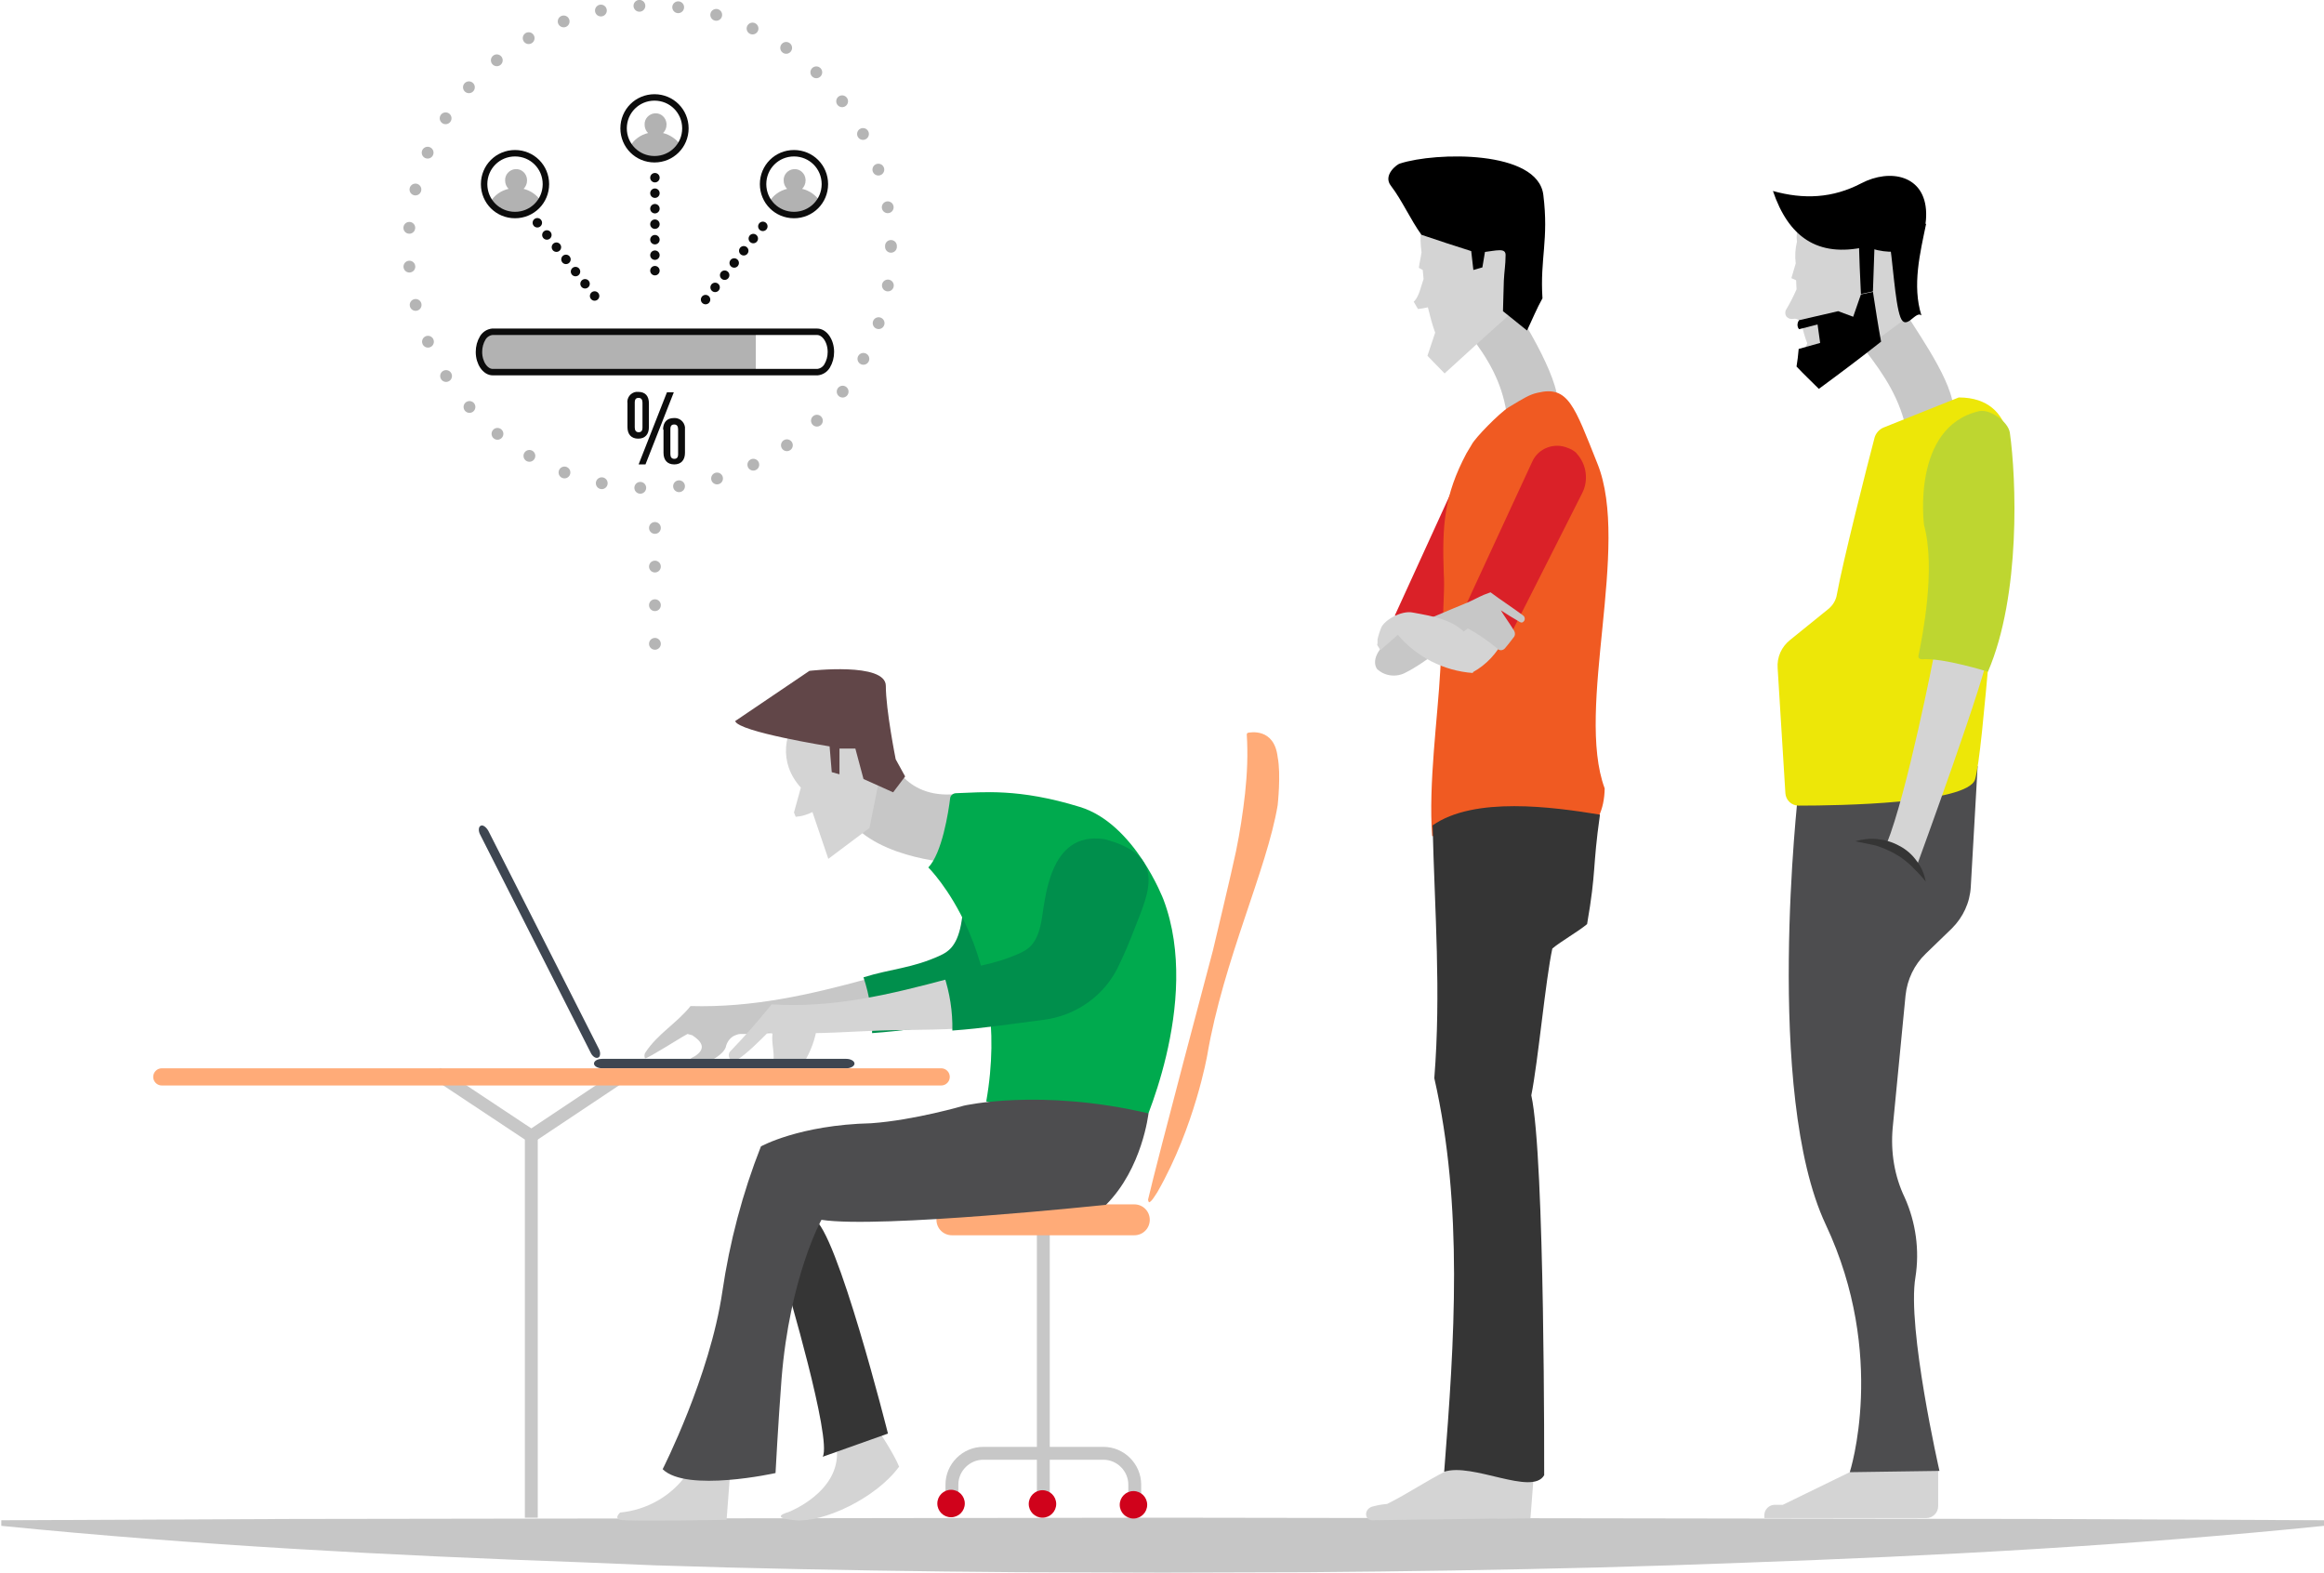 <?xml version="1.0" encoding="utf-8"?>
<!-- Generator: Adobe Illustrator 23.0.0, SVG Export Plug-In . SVG Version: 6.00 Build 0)  -->
<svg version="1.1" id="Layer_1" xmlns="http://www.w3.org/2000/svg" xmlns:xlink="http://www.w3.org/1999/xlink" x="0px" y="0px"
	 viewBox="0 0 541.5 366.5" style="enable-background:new 0 0 541.5 366.5;" xml:space="preserve">
<style type="text/css">
	.st0{fill:#C6C6C6;}
	.st1{fill:none;stroke:#C7C7C7;stroke-width:3;stroke-miterlimit:10;}
	.st2{fill:none;stroke:#C7C7C7;stroke-width:3;stroke-linecap:square;stroke-miterlimit:10;}
	.st3{fill:#FFAB78;}
	.st4{fill:#D0021B;}
	.st5{fill:#C7C7C7;}
	.st6{fill:#008F4C;}
	.st7{fill:#00AA4E;}
	.st8{fill:#D4D4D4;}
	.st9{fill:#3E4651;}
	.st10{fill:#614648;}
	.st11{fill:#353535;}
	.st12{fill:#4D4D4F;}
	.st13{fill:none;stroke:#FFAB78;stroke-width:4;stroke-linecap:round;stroke-miterlimit:10;}
	.st14{fill:#DA2128;}
	.st15{fill:#F05A22;}
	.st16{fill:#EDE708;}
	.st17{fill:#BED630;}
	.st18{fill:#B2B2B2;}
	.st19{fill:none;stroke:#0C0C0C;stroke-width:1.5;stroke-miterlimit:10;}
	.st20{fill:#0C0C0C;}
	.st21{fill:none;stroke:#0C0C0C;stroke-width:2.2;stroke-linecap:round;stroke-miterlimit:10;stroke-dasharray:0,3.61;}
	
		.st22{opacity:0.29;fill:none;stroke:#000000;stroke-width:2.75;stroke-linecap:round;stroke-miterlimit:10;stroke-dasharray:0,9;enable-background:new    ;}
	.st23{opacity:0.29;}
	.st24{fill:none;stroke:#000000;stroke-width:2.75;stroke-linecap:round;stroke-miterlimit:10;stroke-dasharray:0,9.05;}
</style>
<title>Asset 4sparrow</title>
<g>
	<g id="Layer_1-2">
		<path class="st0" d="M541.5,355.5c-45.1,4.6-90.3,7-135.4,8.6l-16.9,0.6l-16.9,0.5c-11.3,0.3-22.6,0.5-33.8,0.7
			s-22.6,0.3-33.8,0.4l-33.8,0.1l-33.8-0.1c-11.3-0.1-22.6-0.2-33.8-0.4s-22.6-0.4-33.8-0.7c-5.6-0.2-11.3-0.3-16.9-0.5l-16.9-0.7
			c-45.1-1.6-90.3-4-135.4-8.5v-1.3l67.7-0.3l67.7-0.1l135.4-0.2l135.4,0.2l67.7,0.1l67.7,0.3L541.5,355.5z"/>
		<line class="st1" x1="144.5" y1="250.9" x2="123.8" y2="264.7"/>
		<polyline class="st2" points="103,250.9 123.8,264.7 123.8,352.1 		"/>
		<path class="st3" d="M267.5,279.5c2.1-9.1,15.1-58,15.1-58s4.5-18.8,5.4-23.2s1.6-8.9,2.1-13.4c0.5-4.6,0.7-9.2,0.4-13.8l0,0
			c0-0.2,0.2-0.4,0.4-0.4c0,0,0,0,0,0c0.2,0,6-1.3,6.8,5.7c0.8,4,0,11.2,0,11.2c-2.5,15-12.6,36-16.4,58.2c0,0-2.9,16.7-11.6,31.9
			c-0.4,0.6-1.5,2.5-2,2.4C267.6,279.9,267.5,279.7,267.5,279.5z"/>
		<line class="st1" x1="243.1" y1="287" x2="243.1" y2="338.5"/>
		<path class="st1" d="M264.4,350.3v-4.4c0-4-3.3-7.3-7.3-7.3h-28c-4,0-7.3,3.3-7.3,7.3v4.4"/>
		<line class="st1" x1="243.1" y1="338.5" x2="243.1" y2="350.3"/>
		<circle class="st4" cx="221.6" cy="350.3" r="3.2"/>
		<circle class="st4" cx="264.1" cy="350.6" r="3.2"/>
		<circle class="st4" cx="242.9" cy="350.4" r="3.2"/>
		<path class="st3" d="M221.8,280.6h42.5c2,0,3.6,1.6,3.6,3.6l0,0c0,2-1.6,3.6-3.6,3.6h-42.5c-2,0-3.6-1.6-3.6-3.6l0,0
			C218.3,282.2,219.9,280.6,221.8,280.6z"/>
		<path class="st5" d="M205.8,239.6c-5,0.3-9.2,0.4-14.4,0.6c-4.3,0.1-9.6,0.5-14.2,0.6h-0.3l-2.9,0.1h-1.2h-0.3
			c-0.3,0-0.6,0.1-0.9,0.2c-1.3,0.4-2.2,1.5-2.5,2.9c-0.6,1.7-3.5,3.3-5.3,3.9c-0.9,0.3-1.2,0.4-2,0.6c-1.1-0.3-1.9-0.8-0.8-1.9
			c0.2-0.2,1-0.5,1.3-0.8c2.3-1.7,1-3.3-1-4.6c-0.4-0.1-0.7-0.2-1.1-0.3c-1.4,0.7-9,5.6-9.9,5.7c-0.2-0.4-0.2-1,0.1-1.4
			c2.8-4.3,7.3-6.8,10.5-10.8c14.4,0.4,27.7-2.6,41.5-6.4C204.6,231.7,205.1,235.6,205.8,239.6z"/>
		<path class="st6" d="M245.8,216.6c-1.3,3.4-2.5,6.2-3.7,8.7c-3.2,7.1-9.9,11.9-17.6,12.9c-7.1,0.9-14.2,2-21.3,2.5
			c0.1-4.4-0.6-8.8-2-13c6.4-2,11.4-2.1,17.9-5.1c1.7-0.8,3.8-2,4.8-7.1s1.6-21.3,14.7-19.4C253.2,199.9,249,208.3,245.8,216.6z"/>
		<path class="st5" d="M207.2,175.7c0,0,3,10.6,15.6,9.3h2.7c0,0-1.6,13.7-3.9,16c0,0-19.7-1.1-25.2-12.3
			C196.4,188.6,197.7,174.6,207.2,175.7z"/>
		<path class="st7" d="M221.4,185.9c-0.4,3.3-1.9,12.9-5.1,16.2c0,0,19.7,19.4,13.5,54.5c0,0,14,4.2,28.4,2.8c3.2,0,6.1,2,7.3,5
			c0,0,14.7-30.7,5.6-54.8c0,0-6.7-17.7-19.5-21.6c-14.3-4.4-22.6-3.4-28.8-3.2C222.1,184.8,221.5,185.3,221.4,185.9z"/>
		<path class="st8" d="M221.2,228c-13.8,3.7-27,6.9-41.4,6c-3.1,3.8-6.2,7.4-9.6,10.9c-0.5,0.5-0.5,1.3-0.1,1.8
			c0.4,0.5,1.1,0.5,1.6,0.2h0.1c2.1-1.3,5.2-4.4,7.2-6.4c0.3,0,0.7,0.1,1,0.3c-0.3,2.2,0.5,4.3,0.2,6.5c2.6,0,4.7,0,7.3,0
			c1.2-2.1,2.1-4.3,2.6-6.6c6.4-0.1,13.7-0.7,19.9-0.7c5.3-0.1,9.2-0.1,14.2-0.4C223.6,235.5,223.4,231.5,221.2,228z"/>
		<path class="st6" d="M264.5,216c-1.3,3.4-2.5,6.2-3.7,8.7c-3.2,7.1-9.9,11.9-17.6,12.9c-7.1,0.9-14.2,2-21.3,2.5
			c0.1-4.4-0.6-8.8-2-13c6.4-2,11.4-2.1,17.9-5.1c1.7-0.8,3.8-2,4.8-7.1s1.6-21.3,14.7-19.4C271.9,199.3,267.7,207.8,264.5,216z"/>
		<path class="st9" d="M197.2,248.9h-56.9c-1,0-1.9-0.5-1.9-1.1l0,0c0-0.6,0.8-1.1,1.9-1.1h56.9c1,0,1.9,0.5,1.9,1.1l0,0
			C199.1,248.4,198.2,248.9,197.2,248.9z"/>
		<path class="st9" d="M137.6,245.2l-25.7-50.7c-0.5-0.9-0.4-1.9,0.1-2.1l0,0c0.5-0.3,1.3,0.3,1.8,1.2l25.7,50.7
			c0.5,0.9,0.4,1.9-0.1,2.1l0,0C138.8,246.7,138,246.1,137.6,245.2z"/>
		<path class="st8" d="M206.9,171c-2.2-6.4-9.1-9.8-15.5-7.6s-9.8,9.1-7.6,15.5c0.6,1.7,1.6,3.3,2.8,4.6l-1.6,5.8l0.4,1
			c1.4-0.1,2.7-0.5,3.9-1.1l3.7,10.9l9.6-7.2l2-10C207.5,179.6,208.3,175.1,206.9,171z"/>
		<path class="st10" d="M210.9,180.9l-2.8,3.7l-6.9-3.1l-1.9-7.1h-3.7v6l-1.8-0.5l-0.5-6c0,0-21.3-3.4-22-5.9l17.3-11.7
			c0,0,17.8-2.1,17.8,3.5s2.3,17.1,2.3,17.1L210.9,180.9z"/>
		<path class="st8" d="M160,343.5c-3.6,5.1-9.3,8.3-15.5,8.9c0,0-1.5,1.3,0,1.7s24.8,0,24.8,0l0.8-10.6
			C170,343.5,161.5,342.6,160,343.5z"/>
		<path class="st8" d="M195,337.9c0.7,9.8-11.3,14.4-11.3,14.4s-4.9,1.3,1.6,1.9s18.8-5.1,24.2-12.5c-1.5-3.5-4-7-6-10.4
			C200.2,333.1,197,334.6,195,337.9z"/>
		<path class="st11" d="M183.1,299c0,0,10.8,36.3,8.6,40.4l15.2-5.4c0,0-12-47.7-17.3-50L183.1,299z"/>
		<path class="st12" d="M267.6,259.4c0,0-1.4,12.8-9.9,21.3c0,0-52.8,5.6-66.3,3.5c0,0-7.4,13.3-9.3,37.1
			c-0.8,10.5-1.4,21.9-1.4,21.9s-20.7,4.6-26.3-0.9c0,0,11-21.6,13.9-41.3c1.7-11.6,4.7-23,9-33.9c0,0,8.9-5,25.7-5.4
			c10-0.7,21.6-4.1,21.6-4.1S242.4,253.5,267.6,259.4z"/>
		<line class="st13" x1="37.7" y1="250.9" x2="219.3" y2="250.9"/>
		<path class="st5" d="M342.5,78.1c4.2,5.4,7.4,10.9,8.5,17.9c3.2-1.1,10.2,4.9,11.8-0.6s-7.5-20.3-10.9-25.5
			C348.2,71.6,344,74.1,342.5,78.1z"/>
		<path class="st8" d="M351.7,49.3c0.5,7.6,1,15.2,1.4,22.8c-5.6,4.9-11,9.9-16.5,14.9l-4-4.1c0.6-1.8,1.2-3.6,1.8-5.4
			c-0.7-1.9-1.2-3.9-1.7-5.9c-0.8,0.2-1.5,0.3-2.3,0.4l-1-1.7c1.3-1.2,1.7-3.7,2.3-5.3c-0.1-0.7-0.1-1.4-0.2-2.1
			c-0.3-0.2-0.6-0.3-0.9-0.5c0.1-1,0.5-2.6,0.6-3.5c0.1-0.7,0.1,0.6,0-0.3c-0.2-1.6-0.3-3.2-0.1-4.8c-0.3-1.9-0.5-4.6,2.2-3.8
			C339.4,49.8,345.6,49.6,351.7,49.3z"/>
		<path d="M324.1,43.3c2.6,3.4,4.5,7.8,7.1,11.4c3.8,1.3,7.8,2.6,11.6,3.8c0.2,1.5,0.3,2.9,0.5,4.4l2.1-0.6c0.2-1.2,0.4-2.4,0.6-3.6
			c1-0.1,2.4-0.4,3.4-0.4s1.5,0.3,1.4,1.4c0,1.9-0.3,3.6-0.4,5.7s-0.1,4.9-0.2,7.1c1.9,1.5,3.7,3,5.6,4.5c1.2-2.5,2.3-5.2,3.6-7.5
			c-0.6-9.3,1.5-13.6,0.2-24.1s-25.1-10-33.4-7.3C325.6,38.2,322.1,40.8,324.1,43.3z"/>
		<path class="st8" d="M337.2,342.6c-5.2,2.6-8.8,5.2-14,7.8c-1.2,0.1-2.3,0.3-3.4,0.6c-0.8,0.2-1.5,0.9-1.5,1.8l0,0
			c0,0.8,0.6,1.4,1.4,1.4c0,0,0,0,0,0l36.9-0.5l0.9-11.6C351.1,341,343,339.2,337.2,342.6z"/>
		<path class="st14" d="M338.3,114.3c-4.4,9.7-8.9,19.4-13.3,29.1c3.1,3,7.2,4.9,11.5,5.4l15.7-29.3
			C348.4,117.1,342.8,112.9,338.3,114.3z"/>
		<path class="st15" d="M341.7,105.6l1.2-2c0.8-1.6,6.4-7.3,8.6-8.7c3.5-2.1,4.9-3,6.8-3.4c7.1-1.7,8.5,3,13.9,16.5
			c7.8,19.3-5.2,57.1,1.7,75.7c-0.2,10.1-7,13.4-16.3,13.7c-7.1-1.4-16.6-3-23.9-2.6c-0.9-12.2,1.3-27.5,1.9-38.8
			c0.4-7.5,0.6-10.7,0.8-16.9c0.1-2.1,0.1-4.1,0-5.5C336,122.3,336.5,115.4,341.7,105.6z"/>
		<path class="st11" d="M333.8,192.3c0.5,20.4,2,38.6,0.4,58.9c6.8,29.9,4.7,61.1,2.3,91.7c6.6-2.2,20.5,5.7,23.3,0.8
			c0,0,0.2-74.1-3-88.5c1.6-8,3.3-26.8,4.9-34.2c2-1.7,6.1-4,8.1-5.7c2.2-12.7,1.2-12.8,3-25.5C361.8,188,343.5,185.5,333.8,192.3z"
			/>
		<path class="st5" d="M325.4,143.8l-3.4,6.9c0.9,2.8,2.5,4.5,5.6,3.9l4.8-8.1C330.6,144.3,328.1,142.2,325.4,143.8z"/>
		<path class="st8" d="M350.4,149c-1.6,3.2-4.1,5.9-7.2,7.6c-9.7-1.2-2-13.5,0.3-17.5C350.3,138.8,351.6,143.1,350.4,149z"/>
		<path class="st14" d="M366.9,105.2c0.2,0.2,0.4,0.3,0.5,0.5c2.3,2.5,2.8,6.3,1.2,9.3c-5.8,11.4-11.5,22.9-17.3,34.1
			c-0.3,0.8-1.1,1.2-1.9,0.9c-0.1,0-0.2-0.1-0.3-0.1c-3-1.3-7.4-3.2-8.7-6.4l16.6-35.9c1.4-3.2,5.2-4.6,8.4-3.2
			C366,104.6,366.5,104.9,366.9,105.2z"/>
		<path class="st5" d="M341.9,140.4c-2.9,1.2-13.9,5.7-16,7.1c-4.6,2.9-6.4,6.1-5.1,8.3c1.8,1.8,4.7,2.1,6.9,0.8
			c3.9-1.9,10.2-7,14.3-10.2c2.4,1.3,4.7,2.9,6.9,4.7c0.4,0.5,1.1,0.5,1.6,0.1c0.1-0.1,0.1-0.1,0.2-0.2c0.5-0.6,1.4-1.7,1.9-2.4
			c0.5-0.5,0.5-1.2,0.1-1.8c-0.9-1.5-2.1-3.1-3-4.6c1.4,0.9,3,1.9,4.4,2.7c0.3,0.2,0.7,0.2,0.9-0.1c0,0,0.1-0.1,0.1-0.1l0,0
			c0.3-0.4,0.2-1-0.2-1.3c0,0,0,0,0,0c-2.4-1.8-5.2-3.6-7.6-5.4C344.7,138.9,344.8,139.1,341.9,140.4z"/>
		<path class="st8" d="M329.1,142.7c-2.6-0.5-6.6,1.8-7.3,3.6c-0.3,0.7-0.5,1.4-0.7,2.1c-0.3,1,0,1-0.2,1.9c0.3,0.4,0.5,0.8,0.7,1.2
			l4.1-3.6c4.4,5.2,10.7,8.4,17.5,8.9c-0.2-2.6-0.4-5.2-0.6-7.8C339.6,144.4,334,143.6,329.1,142.7z"/>
		<path class="st5" d="M434.5,81.5c4.6,5.9,8.4,11.7,9.8,19.3c3.3-1.3,9.2,2,10.7-3.8s-7.3-18.2-10.8-23.8
			C440.3,74.9,436,77.4,434.5,81.5z"/>
		<path class="st8" d="M444.2,51.4c0,7.6-0.2,15.1,0,22.7c-6.3,4.7-13,9.6-19.2,14c-0.9,0.8-2.4,0.8-3.3,0l0,0
			c-2.1-1.8-2.2-3.9-1.4-6.3c0.2-0.5,0.6-1.3,0.8-1.8c-0.6-1.5-1-3.1-1.4-4.7c-0.3-0.7-1.1-1.2-1.9-1l0,0c-0.6,0.1-1.2-0.1-1.6-0.6
			l0,0c-0.3-0.5-0.3-1.2,0-1.6c0.9-1.5,1.7-3.1,2.4-4.7c0-0.7-0.1-1.4-0.1-2.1c-0.4-0.2-0.7-0.3-1.1-0.5l1-3.4c0.1-0.5,0-0.1,0-0.1
			c-0.2-1.7-0.1-3.4,0.3-5c-0.3-2.4,0.2-4.4,3-3.8C429.3,52.2,436.8,51.8,444.2,51.4z"/>
		<path d="M434.8,57.5c-11.4,2.6-18.1-2.4-21.7-13c7.2,2,13.9,1.7,20.6-1.8s14.9-1.9,15.1,6.9S442.2,60.2,434.8,57.5z"/>
		<path d="M448.8,52.1c-1.4,6.8-3.3,14.4-1.1,21.4c-1.3-1.3-3.6,3.8-4.9,0.4s-1.8-13.8-2.7-18.5C443.1,54.1,445.9,53.2,448.8,52.1z"
			/>
		<path d="M436.8,56.4c-0.1,3.8-0.3,7.7-0.4,11.5l-2.8,0.6c-0.2-4.3-0.4-8.6-0.5-12.8L436.8,56.4z"/>
		<path d="M419.2,74.6l9.1-2.1l3.5,1.3l1.8-5.2l2.8-0.6c0.6,3.9,1.2,7.8,1.9,11.6c-4.8,3.8-9.6,7.4-14.5,11
			c-1.7-1.7-3.5-3.4-5.2-5.2c0.2-1.3,0.4-2.7,0.5-4.1l5-1.4c-0.2-1.4-0.4-2.8-0.6-4.3l-4.3,1.1C418.7,76.2,418.7,75.2,419.2,74.6z"
			/>
		<path class="st8" d="M431.4,342.8l-16,7.8h-1.9c-1.3,0-2.4,1.1-2.4,2.4l0,0v0.7h37.7c1.5,0,2.8-1.2,2.8-2.8v-9.2
			C451.5,341.7,435.4,338.7,431.4,342.8z"/>
		<path class="st12" d="M419,184.6c0,0-8,70.1,6.4,100.7S431,343,431,343l20.9-0.3c0,0-7.6-33.3-5.6-45.1c1-6.3,0.1-12.8-2.5-18.6
			c-2.4-5-3.3-10.6-2.8-16.2l3-30.9c0.4-3.7,2-7.1,4.7-9.7l6.1-5.9c2.6-2.6,4.2-6,4.4-9.7l1.6-28.1
			C460.7,178.5,421.2,179.3,419,184.6z"/>
		<path class="st16" d="M468.3,108c0,0,2.1-15.4-11.9-15.4l-17.5,7c-1,0.4-1.8,1.3-2.1,2.3c-1.7,6.4-7.5,29.3-8.8,36.6
			c-0.2,1.3-0.9,2.5-2,3.4l-8.9,7.2c-2,1.6-3.1,4-2.9,6.6l1.8,29.1c0.1,1.6,1.4,2.9,3.1,2.9c9.5,0,39.3-0.5,41.1-6.1
			C462.2,175,464.8,130.1,468.3,108z"/>
		<path class="st8" d="M450.7,152.3c0,0-6.3,32.4-11.1,44.3c0,0,5.3,1.9,7.1,4.9c0,0,16.7-45.6,16.7-50.1
			C463.4,151.5,453.1,147.2,450.7,152.3z"/>
		<path class="st17" d="M448.3,122.3c0,0-3-22.8,12.8-26.5c2.5-0.6,6.8,2.4,7.2,5c1.5,10.6,2.6,37.8-5.1,55.7c0,0-10.5-3.3-15.4-2.9
			c-0.4,0-0.8-0.2-0.8-0.6c0-0.1,0-0.2,0-0.2C447.9,148.5,451.1,132.5,448.3,122.3z"/>
		<path class="st11" d="M432.3,196c1.7-0.5,3.5-0.7,5.2-0.5c1.8,0.2,3.5,0.7,5.1,1.6c0.8,0.4,1.5,0.9,2.2,1.5c0.7,0.6,1.3,1.3,1.8,2
			c1.1,1.4,1.8,3.1,2.1,4.8c-1-1.3-2.2-2.5-3.4-3.7c-0.6-0.6-1.2-1-1.8-1.5c-0.6-0.5-1.3-0.9-2-1.3c-1.4-0.8-2.9-1.4-4.4-1.9
			C435.6,196.7,433.9,196.3,432.3,196z"/>
		<path class="st18" d="M176.1,77.3v9.4h-61.4c-1.7,0-3.2-2.1-3.2-4.7c0-1.2,0.3-2.3,0.9-3.3c0.5-0.8,1.3-1.3,2.2-1.4H176.1z"/>
		<path class="st19" d="M193.6,82c0,1.2-0.3,2.3-0.9,3.3c-0.5,0.8-1.3,1.3-2.2,1.4h-75.7c-1.7,0-3.2-2.1-3.2-4.7
			c0-1.2,0.3-2.3,0.9-3.3c0.5-0.8,1.3-1.3,2.2-1.4h75.7C192.1,77.3,193.6,79.4,193.6,82z"/>
		<path class="st20" d="M146.2,94c-0.2-1.3,0.7-2.5,2-2.7c0.2,0,0.4,0,0.5,0c1.7,0,2.5,1,2.5,2.7v5.5c0,1.7-0.9,2.7-2.5,2.7
			s-2.5-1-2.5-2.7V94z M147.9,99.6c0,0.7,0.3,1.1,0.9,1.1s0.9-0.3,0.9-1.1v-5.8c0-0.7-0.3-1.1-0.9-1.1s-0.9,0.3-0.9,1.1V99.6z
			 M155.4,91.4h1.6l-6.6,16.8h-1.6L155.4,91.4z M154.5,100.1c0-1.7,0.9-2.7,2.5-2.7c1.3-0.1,2.4,0.8,2.6,2.1c0,0.2,0,0.4,0,0.5v5.5
			c0,1.7-0.9,2.7-2.5,2.7s-2.5-1-2.5-2.7V100.1z M156.2,105.8c0,0.7,0.3,1.1,0.9,1.1s0.9-0.3,0.9-1.1V100c0-0.7-0.3-1.1-0.9-1.1
			s-0.9,0.3-0.9,1.1V105.8z"/>
		<path class="st18" d="M126,46.8c-2.2,3.3-6.6,4.2-9.9,2.1c-0.7-0.5-1.4-1.1-1.9-1.8c1-1.6,2.5-2.7,4.3-3.1
			c-0.5-0.5-0.8-1.2-0.8-1.9c-0.1-1.4,1-2.6,2.4-2.7c1.4-0.1,2.6,1,2.7,2.4c0,0.1,0,0.2,0,0.3c0,0.7-0.3,1.4-0.8,1.9
			C123.6,44.4,125.1,45.4,126,46.8z"/>
		<path class="st19" d="M127.2,42.9c0,4-3.2,7.2-7.2,7.2c-4,0-7.2-3.2-7.2-7.2c0-4,3.2-7.2,7.2-7.2S127.2,38.9,127.2,42.9
			C127.2,42.9,127.2,42.9,127.2,42.9z"/>
		<path class="st18" d="M158.6,33.8c-2.2,3.3-6.6,4.2-9.9,2.1c-0.7-0.5-1.4-1.1-1.9-1.8c0.9-1.6,2.5-2.7,4.2-3.1
			c-0.5-0.5-0.8-1.2-0.8-1.9c-0.1-1.4,1-2.6,2.4-2.7s2.6,1,2.7,2.4c0,0.1,0,0.2,0,0.3c0,0.7-0.3,1.4-0.8,1.9
			C156.1,31.4,157.6,32.4,158.6,33.8z"/>
		<path class="st19" d="M159.7,29.9c0,4-3.2,7.2-7.2,7.2c-4,0-7.2-3.2-7.2-7.2c0-4,3.2-7.2,7.2-7.2
			C156.5,22.7,159.7,25.9,159.7,29.9C159.7,29.9,159.7,29.9,159.7,29.9z"/>
		<path class="st18" d="M191,46.8c-2.2,3.3-6.6,4.2-9.9,2.1c-0.7-0.5-1.4-1.1-1.9-1.8c0.9-1.6,2.5-2.7,4.2-3.1
			c-0.5-0.5-0.8-1.2-0.8-1.9c-0.1-1.4,1-2.6,2.4-2.7c1.4-0.1,2.6,1,2.7,2.4c0,0.1,0,0.2,0,0.3c0,0.7-0.3,1.4-0.8,1.9
			C188.6,44.4,190,45.4,191,46.8z"/>
		<path class="st19" d="M192.2,42.9c0,4-3.2,7.2-7.2,7.2c-4,0-7.2-3.2-7.2-7.2c0-4,3.2-7.2,7.2-7.2C189,35.7,192.2,38.9,192.2,42.9
			C192.2,42.9,192.2,42.9,192.2,42.9z"/>
		<line class="st21" x1="125.2" y1="51.9" x2="139.2" y2="69.8"/>
		<line class="st21" x1="164.4" y1="69.8" x2="178.4" y2="51.9"/>
		<line class="st21" x1="152.6" y1="41.4" x2="152.6" y2="64.9"/>
		<line class="st22" x1="152.6" y1="123" x2="152.6" y2="150.5"/>
		<g class="st23">
			<circle class="st24" cx="151.4" cy="57.5" r="56.2"/>
		</g>
	</g>
</g>
</svg>
